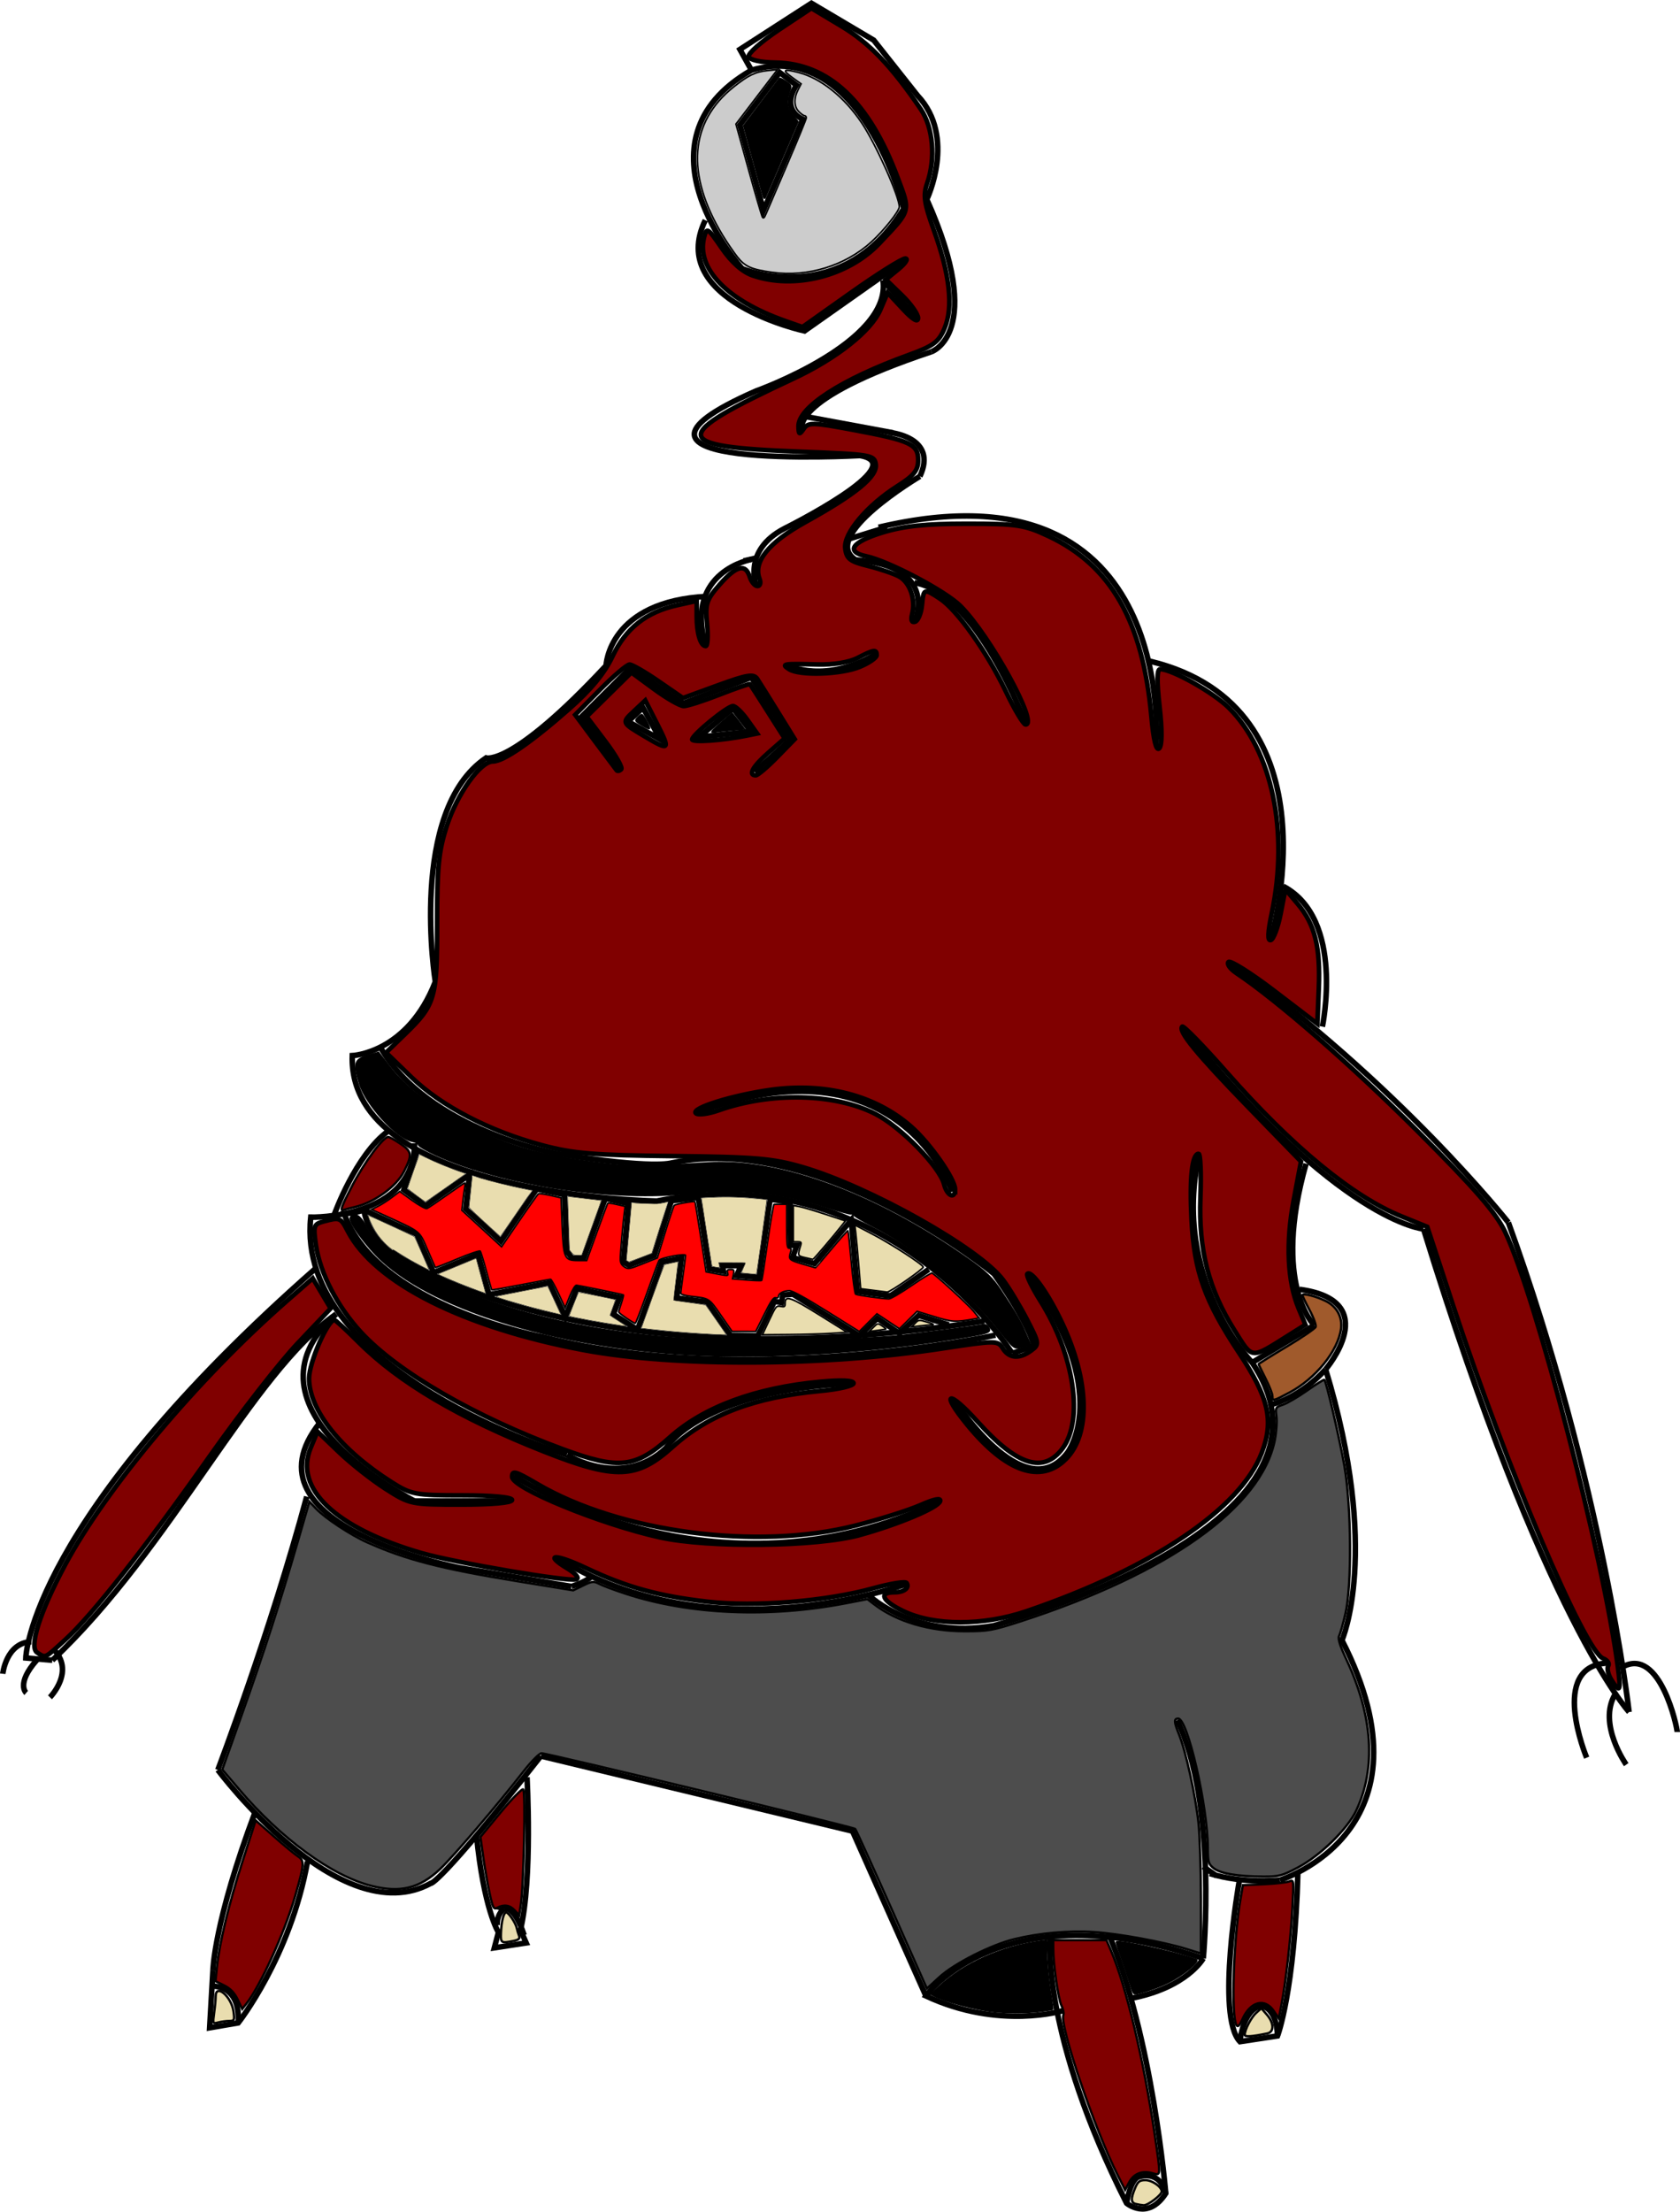 <?xml version="1.0" encoding="UTF-8" standalone="no"?>
<!-- Created with Inkscape (http://www.inkscape.org/) -->

<svg
   xmlns:dc="http://purl.org/dc/elements/1.1/"
   xmlns:cc="http://creativecommons.org/ns#"
   xmlns:rdf="http://www.w3.org/1999/02/22-rdf-syntax-ns#"
   xmlns:svg="http://www.w3.org/2000/svg"
   xmlns="http://www.w3.org/2000/svg"
   xmlns:sodipodi="http://sodipodi.sourceforge.net/DTD/sodipodi-0.dtd"
   xmlns:inkscape="http://www.inkscape.org/namespaces/inkscape"
   version="1.1"
   id="svg1667"
   width="303.302"
   height="399.207"
   viewBox="0 0 303.302 399.207"
   sodipodi:docname="Blinky.svg"
   inkscape:version="0.92.2 (5c3e80d, 2017-08-06)">
  <defs
     id="defs1671" />
  <sodipodi:namedview
     pagecolor="#ffffff"
     bordercolor="#666666"
     borderopacity="1"
     objecttolerance="10"
     gridtolerance="10"
     guidetolerance="10"
     inkscape:pageopacity="0"
     inkscape:pageshadow="2"
     inkscape:window-width="958"
     inkscape:window-height="991"
     id="namedview1669"
     showgrid="false"
     inkscape:zoom="1.2002989"
     inkscape:cx="221.97025"
     inkscape:cy="204.48318"
     inkscape:window-x="-8"
     inkscape:window-y="0"
     inkscape:window-maximized="0"
     inkscape:current-layer="svg1667"
     fit-margin-top="0"
     fit-margin-left="0"
     fit-margin-right="0"
     fit-margin-bottom="0" />
  <path
     style="fill:none;stroke:#000000;stroke-width:1px;stroke-linecap:butt;stroke-linejoin:miter;stroke-opacity:1"
     d="m 158.617,95.172 c 54.787,-12.96 50.074,40.059 50.074,40.059"
     id="path1677"
     inkscape:connector-curvature="0" />
  <path
     style="fill:none;stroke:#000000;stroke-width:1px;stroke-linecap:butt;stroke-linejoin:miter;stroke-opacity:1"
     d="m 207.513,119.325 c 34.757,8.248 21.797,50.663 21.797,50.663"
     id="path1679"
     inkscape:connector-curvature="0" />
  <path
     style="fill:none;stroke:#000000;stroke-width:1px;stroke-linecap:butt;stroke-linejoin:miter;stroke-opacity:1"
     d="m 221.652,173.523 c 30.634,21.797 50.663,47.129 50.663,47.129"
     id="path1681"
     inkscape:connector-curvature="0" />
  <path
     style="fill:none;stroke:#000000;stroke-width:1px;stroke-linecap:butt;stroke-linejoin:miter;stroke-opacity:1"
     d="m 213.405,185.305 c 28.277,35.347 43.594,36.525 43.594,36.525"
     id="path1683"
     inkscape:connector-curvature="0" />
  <path
     style="fill:none;stroke:#000000;stroke-width:1px;stroke-linecap:butt;stroke-linejoin:miter;stroke-opacity:1"
     d="m 272.315,220.652 c 17.084,47.129 21.797,88.366 21.797,88.366"
     id="path1685"
     inkscape:connector-curvature="0" />
  <path
     style="fill:none;stroke:#000000;stroke-width:1px;stroke-linecap:butt;stroke-linejoin:miter;stroke-opacity:1"
     d="m 256.999,221.83 c 21.797,70.693 37.114,87.188 37.114,87.188"
     id="path1687"
     inkscape:connector-curvature="0" />
  <path
     style="fill:none;stroke:#000000;stroke-width:1px;stroke-linecap:butt;stroke-linejoin:miter;stroke-opacity:1"
     d="m 231.667,159.974 c 11.193,5.891 7.069,25.332 7.069,25.332"
     id="path1689"
     inkscape:connector-curvature="0" />
  <path
     style="fill:none;stroke:#000000;stroke-width:1px;stroke-linecap:butt;stroke-linejoin:miter;stroke-opacity:1"
     d="m 154.494,101.063 c 15.317,1.178 10.604,11.193 10.604,11.193"
     id="path1691"
     inkscape:connector-curvature="0" />
  <path
     style="fill:none;stroke:#000000;stroke-width:1px;stroke-linecap:butt;stroke-linejoin:miter;stroke-opacity:1"
     d="m 165.098,105.186 c 11.193,1.767 20.03,25.332 20.03,25.332"
     id="path1693"
     inkscape:connector-curvature="0" />
  <path
     style="fill:none;stroke:#000000;stroke-width:1px;stroke-linecap:butt;stroke-linejoin:miter;stroke-opacity:1"
     d="m 136.231,139.355 6.48,-5.891 -7.069,-11.193 -12.371,4.713 -9.426,-6.48 -8.837,8.837 7.069,9.426"
     id="path1695"
     inkscape:connector-curvature="0" />
  <path
     style="fill:none;stroke:#000000;stroke-width:1px;stroke-linecap:butt;stroke-linejoin:miter;stroke-opacity:1"
     d="m 119.209,133.471 -3.124,-5.728 -2.708,2.499 z"
     id="path1697"
     inkscape:connector-curvature="0" />
  <path
     style="fill:none;stroke:#000000;stroke-width:1px;stroke-linecap:butt;stroke-linejoin:miter;stroke-opacity:1"
     d="m 126.186,133.055 6.144,-5.207 3.228,4.166 z"
     id="path1699"
     inkscape:connector-curvature="0" />
  <path
     style="fill:none;stroke:#000000;stroke-width:1px;stroke-linecap:butt;stroke-linejoin:miter;stroke-opacity:1"
     d="m 158.157,118.059 c -9.164,5.415 -15.829,2.083 -15.829,2.083"
     id="path1701"
     inkscape:connector-curvature="0" />
  <path
     style="fill:none;stroke:#000000;stroke-width:1px;stroke-linecap:butt;stroke-linejoin:miter;stroke-opacity:1"
     d="m 127.332,116.392 c -3.749,-13.33 8.331,-15.413 8.331,-15.413"
     id="path1703"
     inkscape:connector-curvature="0" />
  <path
     style="fill:none;stroke:#000000;stroke-width:1px;stroke-linecap:butt;stroke-linejoin:miter;stroke-opacity:1"
     d="m 127.748,107.644 c -17.912,0.833 -18.329,12.497 -18.329,12.497 -17.079,18.329 -21.661,16.663 -21.661,16.663 -14.163,9.581 -9.164,40.407 -9.164,40.407 -4.999,12.913 -14.996,13.33 -14.996,13.33 -0.833,25.41 54.986,26.243 54.986,26.243 41.656,-8.331 64.151,27.493 64.151,27.493"
     id="path1705"
     inkscape:connector-curvature="0" />
  <path
     style="fill:none;stroke:#000000;stroke-width:1px;stroke-linecap:butt;stroke-linejoin:miter;stroke-opacity:1"
     d="M 177.736,238.445 C 102.754,250.109 70.679,225.948 70.679,225.948"
     id="path1707"
     inkscape:connector-curvature="0" />
  <path
     style="fill:none;stroke:#000000;stroke-width:1px;stroke-linecap:butt;stroke-linejoin:miter;stroke-opacity:1"
     d="m 74.845,206.37 c 0,13.747 -18.745,13.33 -18.745,13.33 -2.916,27.91 46.238,42.906 46.238,42.906"
     id="path1709"
     inkscape:connector-curvature="0" />
  <path
     style="fill:none;stroke:#000000;stroke-width:1px;stroke-linecap:butt;stroke-linejoin:miter;stroke-opacity:1"
     d="m 153.992,249.692 c -27.493,1.25 -33.742,11.664 -33.742,11.664 -7.915,7.498 -17.912,1.25 -17.912,1.25"
     id="path1711"
     inkscape:connector-curvature="0" />
  <path
     style="fill:none;stroke:#000000;stroke-width:1px;stroke-linecap:butt;stroke-linejoin:miter;stroke-opacity:1"
     d="m 185.65,230.114 c 15.413,21.245 7.082,32.075 7.082,32.075 -7.915,10.414 -20.828,-9.998 -20.828,-9.998"
     id="path1713"
     inkscape:connector-curvature="0" />
  <path
     style="fill:none;stroke:#000000;stroke-width:1px;stroke-linecap:butt;stroke-linejoin:miter;stroke-opacity:1"
     d="m 125.665,200.955 c 36.658,-14.163 46.238,14.163 46.238,14.163"
     id="path1715"
     inkscape:connector-curvature="0" />
  <path
     style="fill:none;stroke:#000000;stroke-width:1px;stroke-linecap:butt;stroke-linejoin:miter;stroke-opacity:1"
     d="m 169.821,270.937 c -41.24,19.578 -77.064,-4.582 -77.064,-4.582"
     id="path1717"
     inkscape:connector-curvature="0" />
  <path
     style="fill:none;stroke:#000000;stroke-width:1px;stroke-linecap:butt;stroke-linejoin:miter;stroke-opacity:1"
     d="m 60.682,237.196 c -19.162,17.079 14.163,33.742 14.163,33.742"
     id="path1719"
     inkscape:connector-curvature="0" />
  <path
     style="fill:none;stroke:#000000;stroke-width:1px;stroke-linecap:butt;stroke-linejoin:miter;stroke-opacity:1"
     d="m 91.924,270.937 h -17.079 v 0"
     id="path1721"
     inkscape:connector-curvature="0" />
  <path
     style="fill:none;stroke:#000000;stroke-width:1px;stroke-linecap:butt;stroke-linejoin:miter;stroke-opacity:1"
     d="m 57.766,256.774 c -14.996,18.745 25.41,26.243 25.41,26.243 l 19.995,3.333"
     id="path1723"
     inkscape:connector-curvature="0" />
  <path
     style="fill:none;stroke:#000000;stroke-width:1px;stroke-linecap:butt;stroke-linejoin:miter;stroke-opacity:1"
     d="m 100.255,280.935 c 27.91,17.912 63.318,4.999 63.318,4.999"
     id="path1725"
     inkscape:connector-curvature="0" />
  <path
     style="fill:none;stroke:#000000;stroke-width:1px;stroke-linecap:butt;stroke-linejoin:miter;stroke-opacity:1"
     d="m 216.476,208.453 c -4.999,22.494 9.581,37.491 9.581,37.491 19.995,29.576 -46.655,47.488 -46.655,47.488 -14.163,2.499 -22.494,-5.415 -22.494,-5.415"
     id="path1727"
     inkscape:connector-curvature="0" />
  <path
     style="fill:none;stroke:#000000;stroke-width:1px;stroke-linecap:butt;stroke-linejoin:miter;stroke-opacity:1"
     d="m 135.663,12.668 c 19.995,-5.832 27.493,24.994 27.493,24.994 -11.247,18.329 -29.159,10.831 -29.159,10.831 0,0 -20.828,-22.911 1.666,-35.824 z"
     id="path1729"
     inkscape:connector-curvature="0" />
  <path
     style="fill:none;stroke:#000000;stroke-width:1px;stroke-linecap:butt;stroke-linejoin:miter;stroke-opacity:1"
     d="m 135.663,12.668 -2.083,-3.749 12.913,-8.331 11.247,6.665 7.915,9.998 c 7.082,7.498 1.666,18.745 1.666,18.745 10.831,24.161 0.833,27.493 0.833,27.493"
     id="path1731"
     inkscape:connector-curvature="0" />
  <path
     style="fill:none;stroke:#000000;stroke-width:1px;stroke-linecap:butt;stroke-linejoin:miter;stroke-opacity:1"
     d="m 127.332,39.745 c -7.082,14.58 17.912,19.995 17.912,19.995 l 18.329,-12.913"
     id="path1733"
     inkscape:connector-curvature="0" />
  <path
     style="fill:none;stroke:#000000;stroke-width:1px;stroke-linecap:butt;stroke-linejoin:miter;stroke-opacity:1"
     d="m 159.407,50.575 6.248,7.082"
     id="path1735"
     inkscape:connector-curvature="0" />
  <path
     style="fill:none;stroke:#000000;stroke-width:1px;stroke-linecap:butt;stroke-linejoin:miter;stroke-opacity:1"
     d="m 154.494,101.063 c -6.75,-4.249 11.578,-15.079 11.578,-15.079"
     id="path1737"
     inkscape:connector-curvature="0" />
  <path
     style="fill:none;stroke:#000000;stroke-width:1px;stroke-linecap:butt;stroke-linejoin:miter;stroke-opacity:1"
     d="M 168.155,63.489 C 141.911,72.237 144.827,77.652 144.827,77.652"
     id="path1739"
     inkscape:connector-curvature="0" />
  <path
     style="fill:none;stroke:#000000;stroke-width:1px;stroke-linecap:butt;stroke-linejoin:miter;stroke-opacity:1"
     d="m 166.072,85.983 c 3.333,-7.082 -5.415,-7.915 -5.415,-7.915"
     id="path1741"
     inkscape:connector-curvature="0" />
  <path
     style="fill:none;stroke:#000000;stroke-width:1px;stroke-linecap:butt;stroke-linejoin:miter;stroke-opacity:1"
     d="m 159.407,50.575 c 1.666,11.247 -22.911,19.995 -22.911,19.995 -33.325,14.58 18.745,11.664 18.745,11.664"
     id="path1745"
     inkscape:connector-curvature="0" />
  <path
     style="fill:none;stroke:#000000;stroke-width:1px;stroke-linecap:butt;stroke-linejoin:miter;stroke-opacity:1"
     d="m 145.452,75.194 15.829,2.938"
     id="path1747"
     inkscape:connector-curvature="0" />
  <path
     style="fill:none;stroke:#000000;stroke-width:1px;stroke-linecap:butt;stroke-linejoin:miter;stroke-opacity:1"
     d="m 155.241,82.234 c 9.685,1.614 -13.642,13.174 -13.642,13.174 -7.602,3.957 -5.051,10.31 -5.051,10.31"
     id="path1749"
     inkscape:connector-curvature="0" />
  <path
     style="fill:none;stroke:#000000;stroke-width:1px;stroke-linecap:butt;stroke-linejoin:miter;stroke-opacity:1"
     d="m 136.548,100.719 -2.291,0.521"
     id="path1751"
     inkscape:connector-curvature="0" />
  <path
     style="fill:none;stroke:#000000;stroke-width:1px;stroke-linecap:butt;stroke-linejoin:miter;stroke-opacity:1"
     d="m 68.557,188.84 c 8.616,15.243 32.254,19.441 32.254,19.441 17.305,2.798 20.472,1.62 20.472,1.62 27.025,-5.597 58.175,20.03 58.175,20.03 6.48,9.131 7.217,13.034 7.217,13.034"
     id="path1753"
     inkscape:connector-curvature="0" />
  <path
     style="fill:none;stroke:#000000;stroke-width:1px;stroke-linecap:butt;stroke-linejoin:miter;stroke-opacity:1"
     d="m 71.46,226.677 c -5.155,-3.228 -5.78,-8.279 -5.78,-8.279 -1.718,0.625 -3.541,0.677 -3.541,0.677 5.988,16.767 36.085,22.286 36.085,22.286 36.658,9.269 81.49,-0.364 81.49,-0.364"
     id="path1755"
     inkscape:connector-curvature="0" />
  <path
     style="fill:none;stroke:#000000;stroke-width:1px;stroke-linecap:butt;stroke-linejoin:miter;stroke-opacity:1"
     d="m 186.674,242.964 -3.939,1.313"
     id="path1757"
     inkscape:connector-curvature="0" />
  <path
     style="fill:none;stroke:#000000;stroke-width:1px;stroke-linecap:butt;stroke-linejoin:miter;stroke-opacity:1"
     d="m 70.054,204.183 c -5.832,4.27 -9.685,14.996 -9.685,14.996"
     id="path1759"
     inkscape:connector-curvature="0" />
  <path
     style="fill:none;stroke:#000000;stroke-width:1px;stroke-linecap:butt;stroke-linejoin:miter;stroke-opacity:1"
     d="M 60.682,237.196 C 45.382,247.833 31.092,279.289 9.444,299.68"
     id="path1761"
     inkscape:connector-curvature="0"
     sodipodi:nodetypes="cc" />
  <path
     style="fill:none;stroke:#000000;stroke-width:1px;stroke-linecap:butt;stroke-linejoin:miter;stroke-opacity:1"
     d="M 57.061,228.883 C 5.275,274.428 4.654,299.263 4.654,299.263 l 4.79,0.417"
     id="path1765"
     inkscape:connector-curvature="0"
     sodipodi:nodetypes="ccc" />
  <path
     style="fill:none;stroke:#000000;stroke-width:1px;stroke-linecap:butt;stroke-linejoin:miter;stroke-opacity:1"
     d="m 9.481,297.512 c 4.289,4.05 -0.46,8.855 -0.46,8.855"
     id="path1767"
     inkscape:connector-curvature="0" />
  <path
     style="fill:none;stroke:#000000;stroke-width:1px;stroke-linecap:butt;stroke-linejoin:miter;stroke-opacity:1"
     d="m 6.683,299.592 c -3.866,4.345 -1.951,5.983 -1.951,5.983"
     id="path1769"
     inkscape:connector-curvature="0" />
  <path
     style="fill:none;stroke:#000000;stroke-width:1px;stroke-linecap:butt;stroke-linejoin:miter;stroke-opacity:1"
     d="m 5.652,296.334 c -4.529,0.147 -5.155,5.781 -5.155,5.781"
     id="path1771"
     inkscape:connector-curvature="0" />
  <path
     style="fill:none;stroke:#000000;stroke-width:1px;stroke-linecap:butt;stroke-linejoin:miter;stroke-opacity:1"
     d="m 290.283,300.182 c -10.825,0.442 -3.829,17.084 -3.829,17.084"
     id="path1773"
     inkscape:connector-curvature="0" />
  <path
     style="fill:none;stroke:#000000;stroke-width:1px;stroke-linecap:butt;stroke-linejoin:miter;stroke-opacity:1"
     d="m 293.008,300.844 c 6.701,-3.608 9.794,10.972 9.794,11.782"
     id="path1775"
     inkscape:connector-curvature="0" />
  <path
     style="fill:none;stroke:#000000;stroke-width:1px;stroke-linecap:butt;stroke-linejoin:miter;stroke-opacity:1"
     d="m 291.609,305.778 c -3.24,5.376 1.988,12.739 1.988,12.739"
     id="path1777"
     inkscape:connector-curvature="0" />
  <path
     style="fill:none;stroke:#000000;stroke-width:1px;stroke-linecap:butt;stroke-linejoin:miter;stroke-opacity:1"
     d="m 235.791,210.048 c -6.186,21.797 1.473,29.161 1.473,29.161"
     id="path1779"
     inkscape:connector-curvature="0" />
  <path
     style="fill:none;stroke:#000000;stroke-width:1px;stroke-linecap:butt;stroke-linejoin:miter;stroke-opacity:1"
     d="m 234.613,232.729 c 15.317,2.062 4.713,14.433 4.713,14.433"
     id="path1781"
     inkscape:connector-curvature="0" />
  <path
     style="fill:none;stroke:#000000;stroke-width:1px;stroke-linecap:butt;stroke-linejoin:miter;stroke-opacity:1"
     d="m 237.263,239.209 -11.206,6.735"
     id="path1783"
     inkscape:connector-curvature="0" />
  <path
     style="fill:none;stroke:#000000;stroke-width:1px;stroke-linecap:butt;stroke-linejoin:miter;stroke-opacity:1"
     d="m 239.325,247.162 c 10.015,32.99 2.946,48.896 2.946,48.896 17.673,34.463 -11.193,43.3 -11.193,43.3"
     id="path1785"
     inkscape:connector-curvature="0" />
  <path
     style="fill:none;stroke:#000000;stroke-width:1px;stroke-linecap:butt;stroke-linejoin:miter;stroke-opacity:1"
     d="m 217.234,353.496 c -36.525,-12.371 -50.074,6.775 -50.074,6.775 13.255,6.186 24.743,2.651 24.743,2.651"
     id="path1787"
     inkscape:connector-curvature="0" />
  <path
     style="fill:none;stroke:#000000;stroke-width:1px;stroke-linecap:butt;stroke-linejoin:miter;stroke-opacity:1"
     d="m 200.15,349.078 c 7.953,18.557 10.309,46.834 10.309,46.834 -3.24,5.007 -7.069,1.767 -7.069,1.767 -15.317,-30.339 -13.844,-47.718 -13.844,-47.718"
     id="path1789"
     inkscape:connector-curvature="0" />
  <path
     style="fill:none;stroke:#000000;stroke-width:1px;stroke-linecap:butt;stroke-linejoin:miter;stroke-opacity:1"
     d="m 97.645,316.971 56.26,13.55 13.255,29.75"
     id="path1791"
     inkscape:connector-curvature="0" />
  <path
     style="fill:none;stroke:#000000;stroke-width:1px;stroke-linecap:butt;stroke-linejoin:miter;stroke-opacity:1"
     d="m 212.521,310.491 c 7.364,15.317 4.713,43.005 4.713,43.005"
     id="path1793"
     inkscape:connector-curvature="0" />
  <path
     style="fill:none;stroke:#000000;stroke-width:1px;stroke-linecap:butt;stroke-linejoin:miter;stroke-opacity:1"
     d="m 204.126,360.712 c 10.162,-1.915 13.108,-7.217 13.108,-7.217"
     id="path1795"
     inkscape:connector-curvature="0" />
  <path
     style="fill:none;stroke:#000000;stroke-width:1px;stroke-linecap:butt;stroke-linejoin:miter;stroke-opacity:1"
     d="m 218.412,338.179 c 6.186,1.915 12.666,1.178 12.666,1.178"
     id="path1797"
     inkscape:connector-curvature="0" />
  <path
     style="fill:none;stroke:#000000;stroke-width:1px;stroke-linecap:butt;stroke-linejoin:miter;stroke-opacity:1"
     d="m 234.318,337.884 c -0.589,21.65 -3.682,29.603 -3.682,29.603 l -6.775,1.031 c -4.418,-4.566 -0.147,-28.866 -0.147,-28.866"
     id="path1799"
     inkscape:connector-curvature="0" />
  <path
     style="fill:none;stroke:#000000;stroke-width:1px;stroke-linecap:butt;stroke-linejoin:miter;stroke-opacity:1"
     d="m 97.645,316.971 c -18.557,23.564 -19.882,22.975 -19.882,22.975 -16.495,8.984 -38.439,-20.472 -38.439,-20.472"
     id="path1801"
     inkscape:connector-curvature="0" />
  <path
     style="fill:none;stroke:#000000;stroke-width:1px;stroke-linecap:butt;stroke-linejoin:miter;stroke-opacity:1"
     d="m 55.376,270.137 c -6.627,24.595 -16.053,49.338 -16.053,49.338"
     id="path1803"
     inkscape:connector-curvature="0" />
  <path
     style="fill:none;stroke:#000000;stroke-width:1px;stroke-linecap:butt;stroke-linejoin:miter;stroke-opacity:1"
     d="m 46.098,326.986 c -7.511,20.03 -7.658,28.719 -7.658,28.719"
     id="path1805"
     inkscape:connector-curvature="0" />
  <path
     style="fill:none;stroke:#000000;stroke-width:1px;stroke-linecap:butt;stroke-linejoin:miter;stroke-opacity:1"
     d="m 55.523,335.97 c -3.093,17.231 -12.519,29.161 -12.519,29.161 l -5.155,0.884 0.589,-10.309"
     id="path1807"
     inkscape:connector-curvature="0" />
  <path
     style="fill:none;stroke:#000000;stroke-width:1px;stroke-linecap:butt;stroke-linejoin:miter;stroke-opacity:1"
     d="m 86.01,331.11 c 1.325,13.55 3.976,17.673 3.976,17.673 l -0.736,2.798 5.744,-0.884 -1.031,-2.356 c 2.209,-9.278 1.178,-27.541 1.178,-27.541"
     id="path1809"
     inkscape:connector-curvature="0" />
  <path
     style="fill:none;stroke:#000000;stroke-width:1px;stroke-linecap:butt;stroke-linejoin:miter;stroke-opacity:1"
     d="m 143.786,15.376 c -2.916,4.582 1.146,6.144 1.146,6.144 l -7.082,16.454 -4.27,-15.413 7.186,-9.477 z"
     id="path1811"
     inkscape:connector-curvature="0" />
  <path
     style="fill:none;stroke:#000000;stroke-width:1px;stroke-linecap:butt;stroke-linejoin:miter;stroke-opacity:1"
     d="m 167.675,229.12 c 0,0 -6.554,4.566 -6.848,4.713 -0.295,0.147 -6.038,-0.736 -6.038,-0.736 l -1.105,-12.887 -6.627,7.879 -3.976,-1.105 0.81,-2.209 h -1.178 l -0.074,-7.806 -3.608,-0.515 -1.988,14.139 -4.05,-0.368 0.81,-1.767 h -3.387 l 0.221,1.031 -2.577,-0.442 -1.988,-12.887 -4.86,0.589 -3.093,9.868 -4.566,1.767 -1.031,-0.589 0.957,-10.53 -4.197,-0.957 -3.903,10.825 -2.136,-0.074 -0.957,-1.252 -0.368,-10.162 -5.007,-1.031 -6.48,9.426 -6.333,-5.817 0.663,-6.186 -7.953,5.597 -3.903,-2.872 2.356,-6.775"
     id="path1813"
     inkscape:connector-curvature="0" />
  <path
     style="fill:none;stroke:#000000;stroke-width:1px;stroke-linecap:butt;stroke-linejoin:miter;stroke-opacity:1"
     d="m 171.283,239.135 -5.449,-1.694 -3.461,3.24 -3.976,-2.725 -3.24,3.166 -12.003,-7.511 -1.841,0.147 -0.221,1.399 -1.252,-0.295 -3.019,6.259 -4.934,-0.074 -4.197,-6.038 -5.523,-0.736 0.884,-7.217 -3.535,0.736 -4.418,12.224 -4.345,-2.798 1.105,-3.019 -7.732,-1.62 -2.062,5.155 -2.872,-6.186 -10.899,2.136 -1.988,-7.29 -8.027,3.314 -3.019,-6.922 -9.578,-4.389"
     id="path1815"
     inkscape:connector-curvature="0" />
  <path
     style="fill:none;stroke:#000000;stroke-width:1px;stroke-linecap:butt;stroke-linejoin:miter;stroke-opacity:1"
     d="m 210.459,395.912 c -1.105,-4.345 -4.787,-3.019 -4.787,-3.019 -1.62,0.368 -2.283,4.787 -2.283,4.787"
     id="path1817"
     inkscape:connector-curvature="0" />
  <path
     style="fill:none;stroke:#000000;stroke-width:1px;stroke-linecap:butt;stroke-linejoin:miter;stroke-opacity:1"
     d="m 230.636,367.487 c -0.147,-5.228 -2.946,-5.449 -2.946,-5.449 -3.387,0.81 -3.829,6.48 -3.829,6.48"
     id="path1819"
     inkscape:connector-curvature="0" />
  <path
     style="fill:none;stroke:#000000;stroke-width:1px;stroke-linecap:butt;stroke-linejoin:miter;stroke-opacity:1"
     d="m 217.234,336.927 2.43,1.694"
     id="path1825"
     inkscape:connector-curvature="0" />
  <path
     style="fill:none;stroke:#000000;stroke-width:1px;stroke-linecap:butt;stroke-linejoin:miter;stroke-opacity:1"
     d="m 43.005,365.131 c 0.442,-6.922 -4.639,-6.627 -4.639,-6.627"
     id="path1827"
     inkscape:connector-curvature="0" />
  <path
     style="fill:none;stroke:#000000;stroke-width:1px;stroke-linecap:butt;stroke-linejoin:miter;stroke-opacity:1"
     d="m 94.625,349.298 c -1.841,-5.523 -3.608,-4.787 -3.608,-4.787 0,0 0.515,0.147 0,0.074"
     id="path1829"
     inkscape:connector-curvature="0" />
  <path
     style="fill:none;stroke:#000000;stroke-width:1px;stroke-linecap:butt;stroke-linejoin:miter;stroke-opacity:1"
     d="m 91.017,344.512 c -1.473,1.178 -1.252,3.019 -1.252,3.019"
     id="path1831"
     inkscape:connector-curvature="0" />
  <path
     style="fill:none;stroke:#000000;stroke-width:1px;stroke-linecap:butt;stroke-linejoin:miter;stroke-opacity:1"
     d="m 152.742,97.439 7.394,-2.291"
     id="path1833"
     inkscape:connector-curvature="0" />
  <path
     style="fill:none;stroke:#000000;stroke-width:1px;stroke-linecap:butt;stroke-linejoin:miter;stroke-opacity:1"
     d="m 106.92,284.528 c -1.562,1.198 -3.749,1.822 -3.749,1.822"
     id="path1841"
     inkscape:connector-curvature="0" />
  <path
     style="fill:none;stroke:#000000;stroke-width:1px;stroke-linecap:butt;stroke-linejoin:miter;stroke-opacity:1"
     d="m 239.325,247.162 c -4.521,5.03 -9.519,6.28 -9.519,6.28"
     id="path1843"
     inkscape:connector-curvature="0" />
  <path
     style="fill:#800000;fill-opacity:1;stroke:#000000;stroke-width:0.417;stroke-opacity:1"
     d="m 63.557,214.075 c 2.221,-4.275 5.6,-8.852 6.535,-8.852 0.227,0 1.245,0.572 2.261,1.271 2.04,1.403 2.102,1.949 0.571,4.977 -1.378,2.725 -5.38,5.599 -8.934,6.417 -0.687,0.158 -1.6,0.392 -2.028,0.52 -0.61,0.182 -0.267,-0.751 1.594,-4.333 z"
     id="path1849"
     inkscape:connector-curvature="0" />
  <path
     style="fill:#a05a2c;fill-opacity:1;stroke:#000000;stroke-width:0.417;stroke-opacity:1"
     d="m 229.72,251.991 c -0.003,-0.401 -0.565,-1.833 -1.25,-3.183 -0.684,-1.35 -1.244,-2.512 -1.244,-2.584 0,-0.072 2.269,-1.487 5.042,-3.145 2.773,-1.658 5.139,-3.267 5.257,-3.575 0.118,-0.308 -0.37,-1.657 -1.085,-2.999 -0.715,-1.341 -1.3,-2.568 -1.3,-2.726 0,-0.439 2.519,0.202 4.261,1.084 1.958,0.991 2.983,2.882 2.701,4.983 -0.537,4.004 -4.579,8.998 -9.323,11.52 -2.956,1.572 -3.053,1.591 -3.06,0.625 z"
     id="path1851"
     inkscape:connector-curvature="0" />
  <path
     style="fill:#000000;fill-opacity:1;stroke:#000000;stroke-width:0.417;stroke-opacity:1"
     d="m 180.545,240.158 c -5.675,-7.205 -15.147,-14.999 -23.048,-18.966 -1.629,-0.818 -3.073,-1.66 -3.208,-1.872 -0.136,-0.212 -0.417,-0.34 -0.625,-0.285 -0.208,0.055 -2.159,-0.481 -4.336,-1.192 -8.121,-2.653 -16.849,-3.555 -24.785,-2.562 -13.263,1.66 -34.021,-1.478 -45.926,-6.942 -1.661,-0.762 -3.02,-1.562 -3.02,-1.778 0,-0.215 -0.515,-0.5 -1.146,-0.632 -2.862,-0.6 -8.353,-6.622 -9.471,-10.387 -1.088,-3.662 -0.931,-4.236 1.348,-4.92 l 1.979,-0.594 2.011,2.628 c 2.858,3.735 7.919,7.581 13.818,10.5 8.083,4.001 13.456,5.522 24.334,6.887 5.52,0.693 7.572,0.686 19.241,-0.066 12.98,-0.836 30.337,5.568 47.05,17.361 3.203,2.26 4.348,3.365 5.864,5.659 2.679,4.053 3.525,5.511 4.459,7.691 l 0.822,1.918 -1.382,0.424 c -1.378,0.423 -1.39,0.415 -3.979,-2.873 z"
     id="path1853"
     inkscape:connector-curvature="0" />
  <path
     style="fill:#000000;fill-opacity:1;stroke:#000000;stroke-width:0.417;stroke-opacity:1"
     d="m 126.417,244.527 c -24.538,-1.069 -47.365,-7.833 -57.402,-17.009 -2.753,-2.517 -6.093,-7.083 -5.675,-7.759 0.61,-0.986 1.755,-0.245 2.683,1.736 1.556,3.323 4.161,5.402 10.881,8.687 21.312,10.417 47.61,13.866 84.504,11.084 2.286,-0.172 15.562,-1.887 16.135,-2.084 0.283,-0.097 0.698,0.167 0.923,0.587 0.379,0.708 -0.084,0.843 -6.346,1.848 -15.131,2.429 -32.04,3.506 -45.704,2.911 z"
     id="path1855"
     inkscape:connector-curvature="0" />
  <path
     style="fill:#4d4d4d;fill-opacity:1;stroke:#000000;stroke-width:0.417;stroke-opacity:1"
     d="m 161.003,344.674 c -3.483,-7.846 -6.457,-14.393 -6.609,-14.55 -0.337,-0.347 -55.646,-13.678 -56.638,-13.652 -0.389,0.011 -1.831,1.463 -3.206,3.228 -4.774,6.13 -12.612,15.303 -15.082,17.648 -3.697,3.511 -7.218,4.375 -12.428,3.051 -7.15,-1.817 -16.308,-8.505 -23.91,-17.459 l -3.002,-3.535 3.525,-9.911 c 3.975,-11.176 6.903,-20.225 10.05,-31.056 l 2.15,-7.398 1.227,1.287 c 1.642,1.721 6.201,4.726 9.205,6.066 7.08,3.159 13.317,4.769 27.314,7.051 l 9.882,1.611 1.8,-0.875 c 1.614,-0.784 1.916,-0.814 2.922,-0.286 0.617,0.323 2.803,1.137 4.856,1.808 11.45,3.742 25.772,4.356 39.588,1.699 l 3.946,-0.759 1.261,0.962 c 4.095,3.122 9.973,4.85 16.465,4.838 4.062,-0.007 4.895,-0.156 9.822,-1.749 26.842,-8.68 43.648,-20.656 46.016,-32.79 0.28,-1.433 0.409,-3.346 0.288,-4.251 -0.21,-1.566 -0.154,-1.668 1.159,-2.101 0.759,-0.25 2.723,-1.399 4.366,-2.553 1.643,-1.154 3.051,-2.034 3.129,-1.955 0.368,0.368 2.791,10.814 3.618,15.601 1.269,7.337 1.368,21.529 0.185,26.608 -0.427,1.833 -0.939,3.642 -1.138,4.02 -0.253,0.481 0.128,1.734 1.269,4.168 4.822,10.29 5.447,19.626 1.829,27.341 -1.57,3.349 -6.522,8.184 -10.557,10.309 -2.844,1.498 -3.405,1.644 -6.248,1.635 -4.555,-0.015 -7.724,-0.547 -8.935,-1.5 -0.949,-0.747 -1.063,-1.133 -1.065,-3.618 -0.005,-7.484 -3.647,-23.401 -5.355,-23.401 -0.788,0 -0.756,0.608 0.149,2.84 1.247,3.077 2.962,10.875 3.519,15.993 0.242,2.225 0.44,8.438 0.44,13.807 v 9.762 l -2.583,-0.804 c -4.172,-1.298 -12.298,-2.785 -16.787,-3.071 -4.482,-0.286 -9.777,0.186 -14.273,1.272 -4.188,1.012 -10.836,4.369 -13.535,6.835 l -2.298,2.1 z"
     id="path1857"
     inkscape:connector-curvature="0" />
  <path
     style="fill:#800000;fill-opacity:1;stroke:#000000;stroke-width:0.417;stroke-opacity:1"
     d="m 42.897,360.888 c -0.568,-1.184 -1.335,-1.981 -2.411,-2.507 l -1.578,-0.771 0.262,-2.562 c 0.448,-4.377 2.152,-11.42 4.619,-19.097 l 2.369,-7.371 3.277,2.892 c 1.802,1.591 3.755,3.205 4.338,3.588 1.225,0.803 1.191,1.343 -0.457,7.081 -1.901,6.621 -6.297,16.322 -8.873,19.58 l -0.714,0.903 z"
     id="path1863"
     inkscape:connector-curvature="0" />
  <path
     style="fill:#800000;fill-opacity:1;stroke:#000000;stroke-width:0.417;stroke-opacity:1"
     d="m 92.924,344.826 c -0.856,-0.948 -1.945,-1.115 -3.131,-0.48 -0.662,0.354 -0.819,0.064 -1.403,-2.604 -0.362,-1.651 -0.882,-4.616 -1.157,-6.589 l -0.499,-3.587 3.646,-4.426 c 2.005,-2.434 3.84,-4.306 4.076,-4.16 0.464,0.287 0.097,17.577 -0.444,20.908 l -0.295,1.817 z"
     id="path1865"
     inkscape:connector-curvature="0" />
  <path
     style="fill:#800000;fill-opacity:1;stroke:#000000;stroke-width:0.417;stroke-opacity:1"
     d="m 201.827,392.708 c -4.178,-8.276 -10.571,-27.117 -9.844,-29.011 0.115,-0.3 -0.047,-1.07 -0.36,-1.712 -0.578,-1.184 -1.467,-7.375 -1.47,-10.227 l -0.001,-1.562 h 4.805 4.805 l 0.793,1.849 c 2.767,6.455 5.947,19.819 7.917,33.269 1.116,7.622 1.129,7.395 -0.395,6.958 -1.854,-0.532 -3.373,0.053 -4.215,1.623 l -0.739,1.379 z"
     id="path1867"
     inkscape:connector-curvature="0" />
  <path
     style="fill:#800000;fill-opacity:1;stroke:#000000;stroke-width:0.417;stroke-opacity:1"
     d="m 223.232,365.55 c -0.986,-1.596 -0.558,-15.336 0.709,-22.71 l 0.44,-2.565 3.817,-0.172 c 2.099,-0.095 4.174,-0.331 4.611,-0.525 0.766,-0.34 0.783,-0.164 0.499,5.028 -0.303,5.535 -1.171,13.145 -1.979,17.342 l -0.458,2.381 -0.9,-1.339 c -1.618,-2.407 -4.223,-1.743 -5.648,1.44 -0.533,1.191 -0.848,1.514 -1.091,1.12 z"
     id="path1869"
     inkscape:connector-curvature="0" />
  <path
     style="fill:#e9ddaf;fill-opacity:1;stroke:#000000;stroke-width:0.417;stroke-opacity:1"
     d="m 205.044,397.813 c -0.887,-0.232 -0.919,-0.952 -0.125,-2.85 0.502,-1.201 0.818,-1.445 1.875,-1.445 1.204,0 2.937,1.207 2.937,2.046 0,0.625 -2.509,2.54 -3.26,2.488 -0.383,-0.027 -1.025,-0.134 -1.426,-0.239 z"
     id="path1879"
     inkscape:connector-curvature="0" />
  <path
     style="fill:#e9ddaf;fill-opacity:1;stroke:#000000;stroke-width:0.417;stroke-opacity:1"
     d="m 224.726,367.28 c 0,-0.922 1.166,-3.158 2.065,-3.959 l 0.93,-0.829 1.002,1.165 c 1.301,1.513 1.332,3.118 0.065,3.378 -2.889,0.592 -4.061,0.663 -4.061,0.246 z"
     id="path1881"
     inkscape:connector-curvature="0" />
  <path
     style="fill:#e9ddaf;fill-opacity:1;stroke:#000000;stroke-width:0.417;stroke-opacity:1"
     d="m 90.447,348.934 c 0.079,-2.148 0.479,-3.737 0.939,-3.737 0.444,0 1.714,1.892 1.909,2.843 0.078,0.384 0.263,1.001 0.41,1.37 0.202,0.509 -0.055,0.737 -1.058,0.937 -2.166,0.433 -2.266,0.369 -2.2,-1.413 z"
     id="path1883"
     inkscape:connector-curvature="0" />
  <path
     style="fill:#e9ddaf;fill-opacity:1;stroke:#000000;stroke-width:0.417;stroke-opacity:1"
     d="m 38.665,363.325 c 0.151,-1.099 0.274,-2.441 0.274,-2.982 0,-2.386 2.852,0.032 3.213,2.725 0.212,1.584 0.157,1.708 -0.763,1.713 -0.546,0.003 -1.443,0.126 -1.995,0.274 -0.982,0.263 -0.997,0.228 -0.729,-1.73 z"
     id="path1885"
     inkscape:connector-curvature="0" />
  <path
     style="fill:#e9ddaf;fill-opacity:1;stroke:#000000;stroke-width:0.074;stroke-opacity:1"
     d="m 75.147,215.749 c -0.871,-0.648 -1.574,-1.218 -1.563,-1.267 0.093,-0.401 2.114,-6.091 2.163,-6.091 0.035,0 0.53,0.233 1.099,0.519 1.742,0.873 4.89,2.159 6.677,2.728 0.294,0.093 0.533,0.188 0.532,0.211 -0.003,0.061 -7.121,5.046 -7.23,5.064 -0.052,0.009 -0.807,-0.515 -1.678,-1.163 z"
     id="path1887"
     inkscape:connector-curvature="0" />
  <path
     style="fill:#e9ddaf;fill-opacity:1;stroke:#000000;stroke-width:0.074;stroke-opacity:1"
     d="m 75.92,228.449 c -1.689,-0.895 -2.883,-1.587 -4.075,-2.362 -0.459,-0.298 -0.878,-0.533 -0.931,-0.522 -0.137,0.029 -0.946,-0.645 -1.609,-1.339 -0.815,-0.853 -1.453,-1.75 -1.992,-2.801 -0.433,-0.844 -0.896,-1.973 -0.834,-2.034 0.052,-0.052 8.267,3.742 8.362,3.862 0.13,0.163 2.658,5.978 2.598,5.978 -0.025,-2.2e-4 -0.709,-0.352 -1.519,-0.781 z"
     id="path1889"
     inkscape:connector-curvature="0" />
  <path
     style="fill:#e9ddaf;fill-opacity:1;stroke:#000000;stroke-width:0.074;stroke-opacity:1"
     d="m 86.082,232.884 c -2.834,-1.038 -7.092,-2.821 -6.976,-2.922 0.03,-0.026 0.27,-0.132 0.533,-0.236 0.263,-0.104 1.791,-0.733 3.395,-1.397 l 2.917,-1.207 0.832,3.061 c 0.458,1.684 0.847,3.102 0.865,3.153 0.018,0.051 0.005,0.091 -0.03,0.09 -0.035,-0.001 -0.726,-0.245 -1.536,-0.542 z"
     id="path1891"
     inkscape:connector-curvature="0" />
  <path
     style="fill:#e9ddaf;fill-opacity:1;stroke:#000000;stroke-width:0.074;stroke-opacity:1"
     d="m 87.481,220.606 c -2.399,-2.21 -2.797,-2.606 -2.79,-2.776 0.007,-0.18 0.562,-5.556 0.577,-5.587 0.003,-0.007 0.685,0.185 1.515,0.426 2.067,0.602 5.271,1.394 7.432,1.836 0.99,0.203 1.808,0.377 1.818,0.387 0.028,0.028 -5.643,8.261 -5.701,8.277 -0.029,0.008 -1.311,-1.146 -2.85,-2.564 z"
     id="path1893"
     inkscape:connector-curvature="0" />
  <path
     style="fill:#e9ddaf;fill-opacity:1;stroke:#000000;stroke-width:0.074;stroke-opacity:1"
     d="m 100.589,237.132 c -0.243,-0.06 -1.37,-0.338 -2.504,-0.617 -3.629,-0.892 -8.784,-2.409 -8.532,-2.511 0.187,-0.076 9.307,-1.852 9.336,-1.818 0.038,0.044 2.326,4.997 2.326,5.035 0,0.053 -0.134,0.034 -0.626,-0.089 z"
     id="path1895"
     inkscape:connector-curvature="0" />
  <path
     style="fill:#e9ddaf;fill-opacity:1;stroke:#000000;stroke-width:0.074;stroke-opacity:1"
     d="m 103.654,226.515 c -0.096,-0.027 -0.325,-0.239 -0.508,-0.471 l -0.333,-0.421 -0.176,-4.796 c -0.097,-2.638 -0.159,-4.813 -0.139,-4.834 0.021,-0.021 0.859,0.066 1.862,0.192 1.004,0.126 2.364,0.287 3.023,0.357 0.756,0.08 1.188,0.156 1.169,0.204 -0.016,0.042 -0.821,2.272 -1.788,4.955 l -1.758,4.879 -0.589,-0.007 c -0.324,-0.004 -0.668,-0.029 -0.764,-0.057 z"
     id="path1897"
     inkscape:connector-curvature="0" />
  <path
     style="fill:#e9ddaf;fill-opacity:1;stroke:#000000;stroke-width:0.074;stroke-opacity:1"
     d="m 112.224,239.275 c -4.398,-0.665 -9.462,-1.602 -9.463,-1.751 -1.7e-4,-0.099 1.619,-4.181 1.691,-4.264 0.036,-0.042 5.279,1.007 6.529,1.306 0.151,0.036 0.139,0.086 -0.349,1.419 -0.278,0.76 -0.506,1.402 -0.507,1.427 -5.9e-4,0.025 0.637,0.453 1.416,0.951 0.78,0.498 1.449,0.933 1.488,0.967 0.086,0.076 0.037,0.072 -0.806,-0.055 z"
     id="path1899"
     inkscape:connector-curvature="0" />
  <path
     style="fill:#e9ddaf;fill-opacity:1;stroke:#000000;stroke-width:0.074;stroke-opacity:1"
     d="m 113.273,227.622 c -0.185,-0.112 -0.199,-0.151 -0.163,-0.454 0.028,-0.234 0.917,-9.969 0.917,-10.044 0,-0.004 0.373,0.014 0.828,0.041 0.456,0.027 1.524,0.07 2.375,0.094 1.436,0.042 1.61,0.033 2.43,-0.13 0.486,-0.096 0.891,-0.17 0.899,-0.164 0.018,0.012 -2.855,9.196 -2.888,9.232 -0.06,0.064 -3.992,1.558 -4.087,1.553 -0.061,-0.003 -0.202,-0.061 -0.313,-0.128 z"
     id="path1901"
     inkscape:connector-curvature="0" />
  <path
     style="fill:#e9ddaf;fill-opacity:1;stroke:#000000;stroke-width:0.074;stroke-opacity:1"
     d="m 135.221,229.892 c -0.717,-0.063 -1.323,-0.134 -1.348,-0.159 -0.025,-0.025 0.122,-0.412 0.327,-0.861 0.205,-0.449 0.373,-0.85 0.373,-0.891 0,-0.05 -0.807,-0.076 -2.403,-0.076 h -2.403 l 0.046,0.276 c 0.025,0.152 0.067,0.351 0.092,0.442 0.054,0.197 -0.03,0.204 -0.817,0.068 -0.446,-0.077 -0.522,-0.113 -0.571,-0.272 -0.072,-0.234 -1.905,-12.166 -1.873,-12.197 0.013,-0.013 1.007,-0.063 2.208,-0.112 2.887,-0.116 5.373,-0.019 8.972,0.35 0.269,0.028 0.525,0.072 0.568,0.099 0.053,0.033 -0.22,2.183 -0.843,6.636 -0.507,3.624 -0.944,6.638 -0.973,6.7 -0.046,0.1 -0.191,0.1 -1.355,-0.002 z"
     id="path1903"
     inkscape:connector-curvature="0" />
  <path
     style="fill:#e9ddaf;fill-opacity:1;stroke:#000000;stroke-width:0.074;stroke-opacity:1"
     d="m 128.94,240.859 c -2.941,-0.154 -5.593,-0.343 -8.211,-0.586 -1.843,-0.171 -4.882,-0.51 -4.92,-0.548 -0.043,-0.043 4.049,-11.334 4.139,-11.422 0.085,-0.083 2.393,-0.579 2.446,-0.526 0.016,0.016 -0.16,1.575 -0.391,3.463 -0.232,1.888 -0.405,3.449 -0.386,3.468 0.019,0.019 1.311,0.205 2.869,0.413 2.222,0.296 2.86,0.404 2.953,0.502 0.133,0.139 3.674,5.232 3.674,5.284 0,0.042 -0.791,0.025 -2.172,-0.047 z"
     id="path1905"
     inkscape:connector-curvature="0" />
  <path
     style="fill:#e9ddaf;fill-opacity:1;stroke:#000000;stroke-width:0.295;stroke-opacity:1"
     d="m 145.323,226.997 c -1.351,-0.324 -1.354,-0.331 -0.774,-2.2 0.177,-0.571 0.099,-0.663 -0.565,-0.663 h -0.771 v -3.273 -3.273 l 1.105,0.2 c 0.608,0.11 2.726,0.736 4.708,1.391 l 3.604,1.191 -0.559,0.711 c -1.684,2.141 -5.196,6.259 -5.323,6.242 -0.081,-0.011 -0.722,-0.158 -1.424,-0.327 z"
     id="path1907"
     inkscape:connector-curvature="0" />
  <path
     style="fill:#e9ddaf;fill-opacity:1;stroke:#000000;stroke-width:0.295;stroke-opacity:1"
     d="m 157.617,232.899 -2.238,-0.283 -0.356,-4.314 c -0.196,-2.373 -0.434,-4.962 -0.53,-5.755 l -0.174,-1.44 3.21,1.668 c 3.292,1.711 8.986,5.398 9.15,5.925 0.101,0.326 -6.059,4.596 -6.529,4.526 -0.162,-0.024 -1.302,-0.171 -2.533,-0.327 z"
     id="path1909"
     inkscape:connector-curvature="0" />
  <path
     style="fill:#e9ddaf;fill-opacity:1;stroke:#000000;stroke-width:0.295;stroke-opacity:1"
     d="m 165.209,238.854 c 0.629,-0.656 0.672,-0.66 2.209,-0.207 1.083,0.319 1.33,0.469 0.799,0.486 -0.423,0.013 -1.417,0.106 -2.209,0.207 l -1.44,0.183 z"
     id="path1911"
     inkscape:connector-curvature="0" />
  <path
     style="fill:#e9ddaf;fill-opacity:1;stroke:#000000;stroke-width:0.295;stroke-opacity:1"
     d="m 157.686,239.572 c 0.753,-0.753 0.789,-0.759 1.553,-0.259 0.43,0.282 0.745,0.542 0.699,0.578 -0.046,0.036 -0.744,0.153 -1.553,0.259 l -1.47,0.193 z"
     id="path1913"
     inkscape:connector-curvature="0" />
  <path
     style="fill:#e9ddaf;fill-opacity:1;stroke:#000000;stroke-width:0.295;stroke-opacity:1"
     d="m 138.88,238.282 c 1.182,-2.518 1.278,-2.634 2.05,-2.48 0.708,0.141 0.81,0.07 0.81,-0.564 0,-1.475 0.955,-1.15 6.179,2.109 l 5.027,3.135 -2.879,0.186 c -1.583,0.102 -5.027,0.202 -7.654,0.221 l -4.775,0.035 z"
     id="path1915"
     inkscape:connector-curvature="0" />
  <path
     style="fill:#ff0000;fill-opacity:1;stroke:#000000;stroke-width:0.295;stroke-opacity:1"
     d="m 130.148,237.417 c -2.177,-3.139 -2.034,-3.048 -5.418,-3.431 -1.05,-0.119 -1.837,-0.35 -1.832,-0.538 0.005,-0.182 0.2,-1.722 0.432,-3.423 0.233,-1.701 0.427,-3.239 0.432,-3.418 0.012,-0.408 -4.457,0.42 -4.762,0.883 -0.113,0.172 -1.092,2.8 -2.174,5.842 -1.083,3.041 -2.039,5.53 -2.125,5.53 -0.306,0 -3.006,-1.832 -3.006,-2.04 0,-0.116 0.214,-0.839 0.475,-1.605 0.261,-0.767 0.427,-1.434 0.368,-1.484 -0.101,-0.085 -7.603,-1.629 -8.456,-1.741 -0.235,-0.031 -0.734,0.785 -1.228,2.01 l -0.831,2.062 -1.2,-2.577 c -0.66,-1.418 -1.301,-2.576 -1.423,-2.575 -0.123,0.001 -2.543,0.453 -5.378,1.003 -2.835,0.55 -5.195,0.962 -5.244,0.915 -0.049,-0.047 -0.492,-1.592 -0.985,-3.433 -0.493,-1.841 -0.991,-3.449 -1.109,-3.573 -0.117,-0.124 -1.975,0.513 -4.128,1.417 -2.153,0.903 -3.942,1.601 -3.975,1.551 -0.033,-0.05 -0.659,-1.483 -1.391,-3.184 -1.503,-3.491 -1.119,-3.175 -7.31,-6.012 l -2.786,-1.277 1.195,-0.61 c 0.658,-0.335 1.798,-1.07 2.535,-1.633 l 1.34,-1.023 2.25,1.623 c 1.238,0.892 2.431,1.553 2.652,1.468 0.221,-0.085 1.811,-1.157 3.534,-2.384 1.723,-1.226 3.204,-2.23 3.293,-2.23 0.088,0 0.092,0.365 0.008,0.81 -0.084,0.446 -0.234,1.553 -0.334,2.461 l -0.181,1.651 3.582,3.292 3.582,3.292 3.215,-4.709 c 1.768,-2.59 3.32,-4.774 3.448,-4.853 0.128,-0.079 1.099,0.054 2.157,0.295 l 1.924,0.439 0.193,4.92 c 0.235,6.015 0.404,6.393 2.856,6.393 h 1.568 l 1.856,-5.125 c 1.021,-2.819 1.905,-5.174 1.965,-5.233 0.06,-0.06 0.789,0.049 1.621,0.241 l 1.512,0.349 -0.141,1.055 c -0.245,1.838 -0.734,7.452 -0.734,8.436 0,0.681 0.204,1.079 0.729,1.424 0.694,0.455 0.856,0.427 3.337,-0.566 l 2.608,-1.044 1.427,-4.628 c 0.785,-2.546 1.519,-4.737 1.631,-4.869 0.185,-0.218 3.566,-0.811 3.744,-0.656 0.041,0.036 0.511,2.899 1.045,6.362 l 0.97,6.297 1.017,0.195 c 3.136,0.603 3.012,0.604 2.846,-0.028 -0.122,-0.467 -0.009,-0.589 0.548,-0.589 0.614,0 0.681,0.104 0.533,0.841 l -0.168,0.841 2.563,0.208 c 1.41,0.114 2.62,0.151 2.689,0.082 0.069,-0.069 0.552,-3.185 1.073,-6.923 0.521,-3.739 1.047,-6.805 1.168,-6.814 0.121,-0.009 0.685,-0.016 1.252,-0.016 h 1.031 v 3.976 c 0,3.414 0.065,3.976 0.462,3.976 0.345,0 0.408,0.167 0.25,0.663 -0.427,1.341 -0.317,1.455 2.086,2.163 1.296,0.382 2.376,0.698 2.4,0.701 0.024,0.004 1.329,-1.527 2.9,-3.401 1.571,-1.874 2.904,-3.361 2.962,-3.303 0.058,0.058 0.328,2.619 0.6,5.691 0.272,3.072 0.625,5.669 0.786,5.772 0.3,0.192 4.942,0.844 6.01,0.844 0.327,0 2.15,-1.069 4.05,-2.374 1.9,-1.306 3.569,-2.333 3.71,-2.283 0.539,0.193 6.503,5.656 7.492,6.862 l 1.038,1.267 -0.951,0.169 c -3.365,0.597 -3.905,0.565 -7.107,-0.418 l -3.148,-0.967 -1.595,1.575 -1.595,1.575 -2.03,-1.35 -2.03,-1.35 -1.596,1.596 -1.596,1.596 -5.885,-3.68 c -3.872,-2.421 -6.169,-3.682 -6.714,-3.685 -1.031,-0.006 -1.969,0.474 -1.969,1.009 0,0.239 -0.21,0.349 -0.515,0.269 -0.406,-0.106 -0.844,0.527 -2.06,2.973 l -1.545,3.108 -2.137,-0.003 -2.137,-0.003 -2.019,-2.912 z"
     id="path1917"
     inkscape:connector-curvature="0" />
  <path
     style="fill:#000000;fill-opacity:1;stroke:#000000;stroke-width:0.295;stroke-opacity:1"
     d="m 130.134,130.529 2.033,-1.771 0.524,0.633 c 0.288,0.348 0.783,0.982 1.1,1.409 l 0.577,0.776 -2.279,0.194 c -1.253,0.107 -2.663,0.27 -3.133,0.362 -0.742,0.146 -0.586,-0.067 1.178,-1.603 z"
     id="path1919"
     inkscape:connector-curvature="0" />
  <path
     style="fill:#000000;fill-opacity:1;stroke:#000000;stroke-width:0.295;stroke-opacity:1"
     d="m 115.862,130.866 c -1.211,-0.722 -1.24,-0.774 -0.753,-1.312 0.279,-0.308 0.617,-0.561 0.75,-0.561 0.265,0 1.54,2.347 1.369,2.519 -0.058,0.058 -0.673,-0.233 -1.366,-0.646 z"
     id="path1921"
     inkscape:connector-curvature="0" />
  <path
     style="fill:#000000;fill-opacity:1;stroke:#000000;stroke-width:0.295;stroke-opacity:1"
     d="m 137.654,34.883 c -0.182,-0.648 -1.013,-3.653 -1.847,-6.677 l -1.516,-5.499 3.185,-4.221 c 1.752,-2.322 3.218,-4.265 3.257,-4.319 0.085,-0.115 0.947,0.366 1.653,0.923 0.458,0.361 0.462,0.501 0.053,1.689 -0.567,1.644 -0.327,2.961 0.764,4.204 l 0.845,0.962 -2.795,6.469 c -1.537,3.558 -2.901,6.734 -3.032,7.058 -0.202,0.503 -0.285,0.417 -0.568,-0.589 z"
     id="path1923"
     inkscape:connector-curvature="0" />
  <path
     style="fill:#cccccc;fill-opacity:1;stroke:#000000;stroke-width:0.295;stroke-opacity:1"
     d="m 139.441,49.166 c -3.804,-0.531 -4.947,-1.037 -6.333,-2.802 -0.695,-0.885 -1.892,-2.65 -2.661,-3.921 -6.666,-11.028 -5.97,-20.4 1.986,-26.739 2.679,-2.134 3.916,-2.734 6.118,-2.964 l 1.826,-0.191 -3.755,4.923 -3.755,4.923 2.257,8.158 c 1.241,4.487 2.368,8.357 2.503,8.6 0.19,0.342 0.344,0.209 0.681,-0.589 0.239,-0.567 1.971,-4.606 3.847,-8.976 1.877,-4.37 3.412,-8.114 3.412,-8.321 0,-0.207 -0.139,-0.376 -0.308,-0.376 -0.169,0 -0.633,-0.325 -1.031,-0.723 -0.893,-0.893 -0.955,-2.38 -0.164,-3.932 l 0.559,-1.096 -1.623,-1.175 c -1.882,-1.362 -1.589,-1.59 1.147,-0.89 4.032,1.033 8.283,4.422 11.423,9.107 2.543,3.795 6.794,13.291 6.784,15.153 -0.004,0.778 -2.785,4.277 -5.022,6.318 -4.728,4.315 -11.507,6.403 -17.894,5.511 z"
     id="path1925"
     inkscape:connector-curvature="0" />
  <path
     style="opacity:1;fill:#800000;fill-opacity:1;fill-rule:nonzero;stroke:#000000;stroke-width:0.834;stroke-miterlimit:4;stroke-dasharray:none;stroke-opacity:1"
     d="m 290.909,303.205 c -0.584,-0.935 -0.838,-2.062 -0.564,-2.505 0.274,-0.443 -0.145,-1.052 -0.931,-1.353 -3.293,-1.263 -17.625,-34.959 -26.992,-63.457 l -4.748,-14.446 -4.666,-1.896 c -8.822,-3.586 -19.681,-12.531 -31.485,-25.938 -4.22,-4.793 -7.857,-8.529 -8.082,-8.304 -0.8,0.8 2.602,4.949 11.961,14.586 l 9.477,9.759 -1.325,7.012 c -1.448,7.664 -1.126,14.675 0.897,19.517 l 1.226,2.934 -3.087,1.939 c -6.891,4.327 -6.389,4.375 -9.719,-0.927 -4.69,-7.466 -6.498,-14.501 -6.153,-23.947 0.159,-4.355 0.015,-7.917 -0.32,-7.917 -1.196,0.002 -1.664,4.346 -1.282,11.903 0.473,9.345 2.362,14.637 8.58,24.033 5.398,8.158 6.318,12.212 4.096,18.044 -3.854,10.114 -19.83,20.868 -42.444,28.573 -7.871,2.682 -16.7,2.676 -22.28,-0.013 -3.843,-1.852 -4.549,-3.393 -1.553,-3.393 1.699,0 2.716,-0.787 2.167,-1.675 -0.207,-0.335 -2.884,0.085 -5.948,0.935 -8.584,2.38 -21.351,3.419 -29.993,2.44 -8.746,-0.991 -14.624,-2.612 -21.812,-6.015 -5.643,-2.672 -7.902,-2.663 -3.501,0.013 1.562,0.95 2.224,1.765 1.601,1.972 -1.408,0.469 -22.069,-3.044 -27.94,-4.75 C 60.527,275.806 53.024,268.667 56.098,261.31 l 1.218,-2.914 3.899,3.735 c 2.144,2.054 5.908,5.021 8.364,6.592 4.395,2.812 4.611,2.857 13.67,2.857 5.581,0 9.204,-0.328 9.204,-0.833 0,-0.504 -3.556,-0.833 -9.001,-0.833 -8.458,0 -9.226,-0.143 -12.734,-2.367 -9.2,-5.835 -14.922,-13.028 -14.922,-18.759 0,-2.818 3.353,-10.532 4.578,-10.532 0.188,0 2.14,1.798 4.339,3.995 7.301,7.297 18.13,13.687 33.479,19.757 12.965,5.127 16.768,4.983 23.292,-0.883 6.465,-5.813 14.799,-8.955 26.677,-10.059 3.269,-0.304 5.944,-0.927 5.944,-1.386 0,-0.53 -2.185,-0.63 -6.004,-0.275 -11.692,1.087 -21.009,4.521 -27.143,10.004 -6.24,5.579 -9.201,5.912 -19.329,2.178 -15.894,-5.86 -29.845,-13.943 -36.468,-21.128 -4.234,-4.594 -7.36,-10.622 -8.114,-15.651 -0.528,-3.522 -0.422,-3.854 1.38,-4.337 2.926,-0.783 3.064,-0.728 4.346,1.746 4.835,9.329 20.866,17.405 42.652,21.487 16.418,3.077 43.488,2.946 64.803,-0.314 9.551,-1.46 9.905,-1.46 10.823,0.01 1.128,1.807 2.98,1.945 5.117,0.382 1.5,-1.097 1.472,-1.297 -0.765,-5.624 -1.276,-2.468 -3.222,-5.687 -4.324,-7.154 -4.261,-5.674 -23.989,-16.769 -36.138,-20.323 -5.411,-1.583 -8.536,-1.852 -23.328,-2.006 -14.443,-0.15 -18.108,-0.453 -23.744,-1.961 -9.53,-2.55 -18.217,-7.071 -23.593,-12.278 l -4.583,-4.439 3.422,-3.321 c 5.489,-5.327 5.823,-6.481 5.802,-20.07 -0.015,-10.048 0.277,-12.991 1.736,-17.496 1.892,-5.839 6.055,-11.664 8.336,-11.664 1.913,0 6.887,-3.423 13.76,-9.468 3.94,-3.466 6.372,-6.419 7.84,-9.519 2.396,-5.06 6.083,-7.975 11.65,-9.21 l 3.541,-0.785 v 2.759 c 0,3.092 0.697,5.395 1.633,5.395 0.342,0 0.447,-1.814 0.234,-4.031 -0.348,-3.623 -0.116,-4.34 2.291,-7.082 3.008,-3.426 4.642,-3.843 5.422,-1.385 0.291,0.916 0.919,1.666 1.395,1.666 0.476,0 0.642,-0.583 0.369,-1.296 -1.186,-3.091 1.614,-6.545 8.323,-10.266 9.149,-5.075 12.973,-8.22 12.66,-10.412 -0.242,-1.695 -0.814,-1.791 -13.582,-2.278 -23.671,-0.902 -23.848,-2.667 -1.32,-13.172 7.84,-3.656 14.093,-8.613 15.746,-12.483 l 1.301,-3.046 2.736,2.941 c 1.793,1.927 2.744,2.495 2.759,1.646 0.012,-0.712 -1.293,-2.57 -2.901,-4.128 l -2.924,-2.834 2.299,-1.882 c 1.264,-1.035 1.816,-1.895 1.226,-1.912 -0.59,-0.016 -5.011,2.76 -9.824,6.169 l -8.751,6.199 -3.17,-1.119 C 131.285,54.242 125.699,48.477 127.109,42.859 c 0.474,-1.887 0.647,-1.782 3.197,1.932 1.75,2.549 3.695,4.277 5.541,4.922 7.499,2.622 17.318,0.146 22.912,-5.777 5.775,-6.114 5.643,-5.627 3.251,-11.998 -5.124,-13.651 -12.417,-20.494 -22.001,-20.641 -2.71,-0.042 -4.646,-0.468 -4.845,-1.067 -0.183,-0.549 2.289,-2.742 5.494,-4.873 l 5.827,-3.875 5.384,3.225 c 5.068,3.035 9.102,7.25 14.374,15.019 2.233,3.29 2.704,8.878 1.129,13.394 -0.743,2.132 -0.533,3.562 1.248,8.499 2.866,7.946 3.507,13.801 1.926,17.585 -1.06,2.537 -1.994,3.234 -6.549,4.883 -12.15,4.4 -19.941,9.466 -19.843,12.903 0.042,1.487 0.17,1.542 0.945,0.407 0.813,-1.19 1.64,-1.172 8.907,0.189 10.41,1.95 11.761,2.579 11.759,5.479 -8.3e-4,1.823 -0.776,2.798 -3.684,4.635 -5.535,3.496 -9.799,8.562 -9.486,11.269 0.219,1.894 0.841,2.378 4.093,3.18 2.109,0.521 4.636,1.375 5.614,1.899 1.968,1.053 3.059,4.177 2.374,6.796 -0.282,1.077 -0.087,1.583 0.531,1.38 0.537,-0.176 1.093,-1.51 1.237,-2.964 0.304,-3.077 0.356,-3.096 3.24,-1.207 3.092,2.026 8.508,9.643 11.885,16.713 1.579,3.306 3.193,6.01 3.587,6.01 2.404,0 -6.412,-16.053 -11.745,-21.386 -2.711,-2.711 -12.942,-8.111 -17.018,-8.982 -3.831,-0.819 -2.624,-2.592 2.916,-4.283 3.887,-1.187 7.742,-1.59 15.205,-1.59 9.094,0 10.427,0.201 14.743,2.225 11.297,5.295 17.071,15.412 18.619,32.621 0.383,4.261 0.87,6.237 1.404,5.702 0.525,-0.525 0.547,-3.228 0.061,-7.561 -0.52,-4.643 -0.483,-6.741 0.12,-6.736 2.167,0.02 9.658,4.247 12.417,7.006 7.781,7.781 10.817,22.274 7.74,36.957 -0.754,3.598 -0.814,5.139 -0.191,4.937 0.498,-0.162 1.293,-2.291 1.768,-4.731 l 0.862,-4.437 2.24,2.662 c 3.089,3.671 4.102,7.735 3.795,15.223 l -0.262,6.388 -7.715,-5.893 c -4.243,-3.241 -7.992,-5.606 -8.331,-5.255 -0.339,0.351 0.303,1.253 1.427,2.005 7.417,4.962 20.745,16.582 32.581,28.407 10.507,10.498 14.312,14.876 15.963,18.366 5.626,11.898 17.647,58.259 20.309,78.323 0.608,4.582 0.42,4.982 -1.157,2.456 z M 155.227,277.077 c 7.091,-1.969 14.116,-4.925 14.5,-6.103 0.214,-0.655 -1.053,-0.409 -3.527,0.685 -2.123,0.939 -7.448,2.618 -11.834,3.73 -17.671,4.483 -42.403,1.234 -57.366,-7.535 -3.971,-2.327 -4.547,-2.49 -4.547,-1.287 0,2.022 15.962,8.566 26.66,10.929 8.833,1.951 28.395,1.724 36.114,-0.419 z m 37.194,-13.693 c 4.519,-4.519 4.249,-14.174 -0.689,-24.638 -2.503,-5.303 -5.518,-9.545 -6.26,-8.807 -0.239,0.237 0.855,2.487 2.43,4.999 6.032,9.619 7.772,21.338 3.934,26.499 -3.431,4.613 -8.151,3.145 -15.277,-4.75 -5.373,-5.954 -6.885,-5.541 -1.916,0.523 6.966,8.501 13.264,10.689 17.778,6.175 z m -19.988,-48.71 c 0,-1.862 -4.555,-8.362 -7.935,-11.322 -6.439,-5.641 -15.504,-8.007 -25.39,-6.627 -6.88,0.96 -14.396,3.306 -13.492,4.211 0.382,0.382 2.248,0.145 4.147,-0.525 9.458,-3.337 20.907,-3.081 28.232,0.63 4.571,2.316 11.658,9.564 12.454,12.736 0.524,2.09 1.983,2.749 1.983,0.896 z m -32.142,-77.992 3.187,-3.264 -3,-4.859 c -1.65,-2.673 -3.344,-5.38 -3.764,-6.017 -0.634,-0.961 -1.841,-0.765 -7.09,1.149 l -6.326,2.307 -4.391,-3.024 c -2.415,-1.663 -4.775,-3.024 -5.245,-3.024 -0.47,0 -2.87,2.041 -5.334,4.536 l -4.48,4.536 3.601,4.836 c 1.98,2.66 3.728,4.992 3.884,5.183 0.156,0.191 0.523,0.107 0.816,-0.186 0.293,-0.293 -0.991,-2.553 -2.855,-5.021 l -3.388,-4.488 4.043,-3.982 4.043,-3.982 4.131,3.032 c 2.272,1.668 4.665,3.032 5.319,3.032 0.654,0 3.574,-0.935 6.489,-2.077 2.916,-1.143 5.378,-1.986 5.473,-1.875 0.094,0.112 1.541,2.359 3.215,4.995 l 3.044,4.792 -2.943,2.584 c -2.81,2.467 -3.71,4.077 -2.279,4.077 0.365,0 2.098,-1.469 3.851,-3.264 z m -21.64,-5.99 -2.156,-4.255 -2.02,1.898 c -2.274,2.136 -2.295,2.088 1.953,4.612 4.453,2.646 4.621,2.475 2.224,-2.255 z m 16.122,2.093 1.913,-0.388 -1.762,-2.474 c -0.969,-1.361 -2.136,-2.474 -2.594,-2.474 -1.017,0 -7.349,5.175 -7.37,6.024 -0.014,0.571 5.525,0.182 9.813,-0.688 z m 20.48,-12.429 c 1.66,-0.693 3.018,-1.631 3.018,-2.083 0,-1.111 -0.49,-1.042 -3.441,0.484 -1.543,0.798 -4.363,1.257 -7.248,1.181 -6.237,-0.164 -6.608,-0.103 -5.14,0.845 1.912,1.236 9.431,0.985 12.812,-0.428 z"
     id="path1156"
     inkscape:connector-curvature="0" />
  <path
     style="opacity:1;fill:#800000;fill-opacity:1;fill-rule:nonzero;stroke:#000000;stroke-width:0.834;stroke-miterlimit:4;stroke-dasharray:none;stroke-opacity:1"
     d="m 6.726,298.31 c -1.557,-0.986 0.45,-7.298 5.055,-15.9 7.406,-13.834 24.052,-33.639 39.974,-47.559 l 4.708,-4.116 1.618,2.718 1.618,2.718 -5.921,6.248 c -3.257,3.437 -10.414,12.622 -15.904,20.412 -11.631,16.5 -21.238,28.704 -26.071,33.117 -3.843,3.509 -3.509,3.353 -5.075,2.361 z"
     id="path1158"
     inkscape:connector-curvature="0" />
  <path
     style="opacity:1;fill:#000000;fill-opacity:1;fill-rule:nonzero;stroke:#000000;stroke-width:0.209;stroke-miterlimit:4;stroke-dasharray:none;stroke-opacity:1"
     d="m 203.734,357.265 c -0.481,-1.517 -1.201,-3.634 -1.599,-4.704 -0.399,-1.07 -0.675,-1.995 -0.615,-2.056 0.422,-0.422 10.48,1.785 14.464,3.175 0.762,0.266 -2.266,2.787 -4.98,4.145 -1.651,0.827 -4.038,1.674 -5.845,2.075 -0.544,0.121 -0.563,0.086 -1.425,-2.636 z"
     id="path1160"
     inkscape:connector-curvature="0" />
  <path
     style="opacity:1;fill:#000000;fill-opacity:1;fill-rule:nonzero;stroke:#000000;stroke-width:0.209;stroke-miterlimit:4;stroke-dasharray:none;stroke-opacity:1"
     d="m 179.571,363.137 c -3.359,-0.357 -8.906,-1.804 -10.929,-2.85 l -0.624,-0.323 1.559,-1.445 c 4.541,-4.209 11.261,-7.197 18.378,-8.172 l 0.989,-0.136 v 1.643 c 0,2.089 0.341,5.548 0.836,8.481 0.212,1.258 0.35,2.323 0.306,2.367 -0.044,0.044 -1.046,0.208 -2.225,0.364 -2.319,0.307 -5.795,0.336 -8.29,0.071 z"
     id="path1162"
     inkscape:connector-curvature="0" />
</svg>
